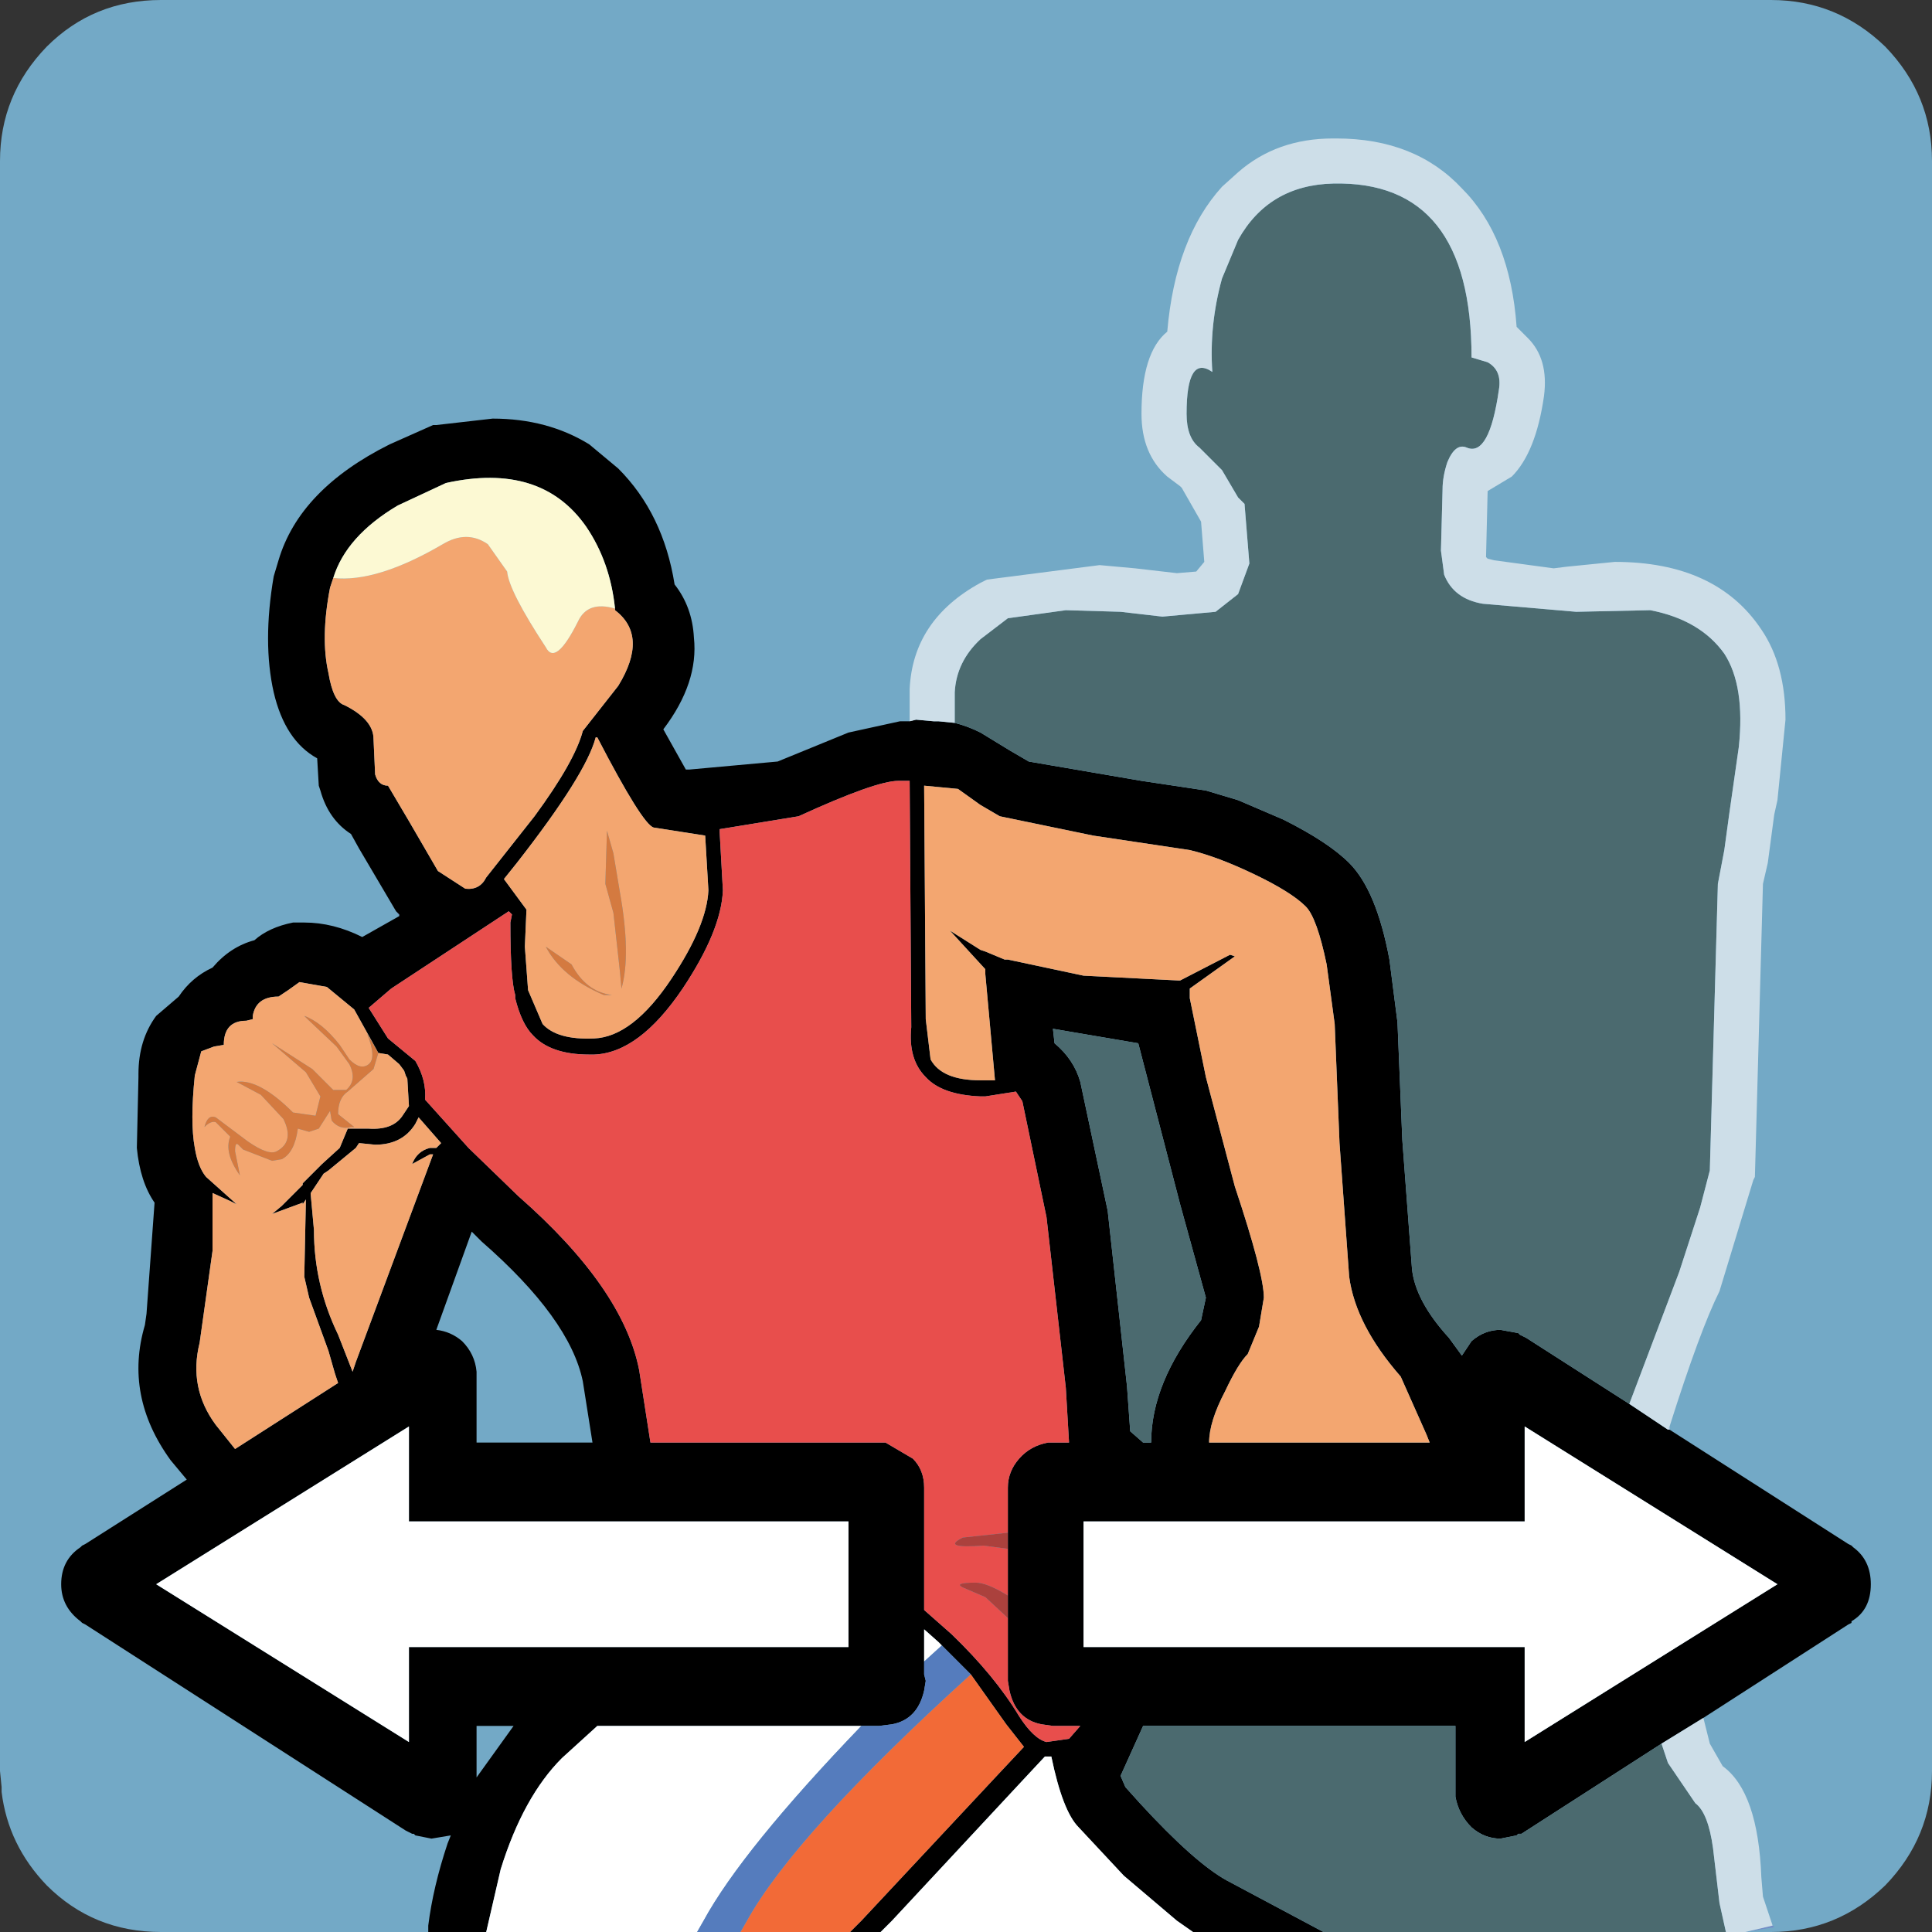 <?xml version="1.0" encoding="utf-8"?>
<svg version="1.1" id="Layer_1"
xmlns="http://www.w3.org/2000/svg"
xmlns:xlink="http://www.w3.org/1999/xlink"
width="60px" height="60px"
xml:space="preserve">
<rect width="100%" height="100%" fill="#333333" stroke="none"/>
<g id="88" transform="matrix(1, 0, 0, 1, -2, -2)">
<path style="fill:#73A9C6;fill-opacity:1" d="M60.55,3.45Q62 4.95 62 7L62 57Q62 59.05 60.55 60.55Q59.05 62 57 62L7 62Q4.9 62 3.45 60.55Q2.25 59.3 2.05 57.65L2.05 57.5L2 57L2 7Q2 4.95 3.45 3.45Q4.9 2 7 2L57 2Q59.05 2 60.55 3.45" />
<path style="fill:#738CC6;fill-opacity:1" d="M57.05,61.8L57.1 61.85L56.2 62L57.05 61.8M14.4,30.45L14.3 30.3L14.4 30.4L14.4 30.45" />
<path style="fill:#CDD5E8;fill-opacity:1" d="M53.8,46.4L53.85 46.3L53.85 46.4L53.8 46.4" />
<path style="fill:#000000;fill-opacity:1" d="M17.1,62L15.3 62L15.3 61.8Q15.45 60.6 15.9 59.25L16 59L15.4 59.1L14.9 59L14.85 58.95L14.8 58.95L14.6 58.85L4.65 52.45L4.55 52.4L4.5 52.35Q3.9 51.9 3.9 51.2Q3.9 50.45 4.5 50.05L4.55 50L4.65 49.95L7.8 47.95L7.3 47.35Q5.85 45.35 6.5 43.15L6.55 42.8L6.8 39.35Q6.35 38.7 6.25 37.65L6.3 35.45L6.3 35.35Q6.3 34.3 6.85 33.55L7.55 32.95Q7.95 32.35 8.6 32.05Q9.15 31.4 9.9 31.2Q10.35 30.8 11.1 30.65L11.45 30.65Q12.35 30.65 13.25 31.1L14.4 30.45L14.4 30.4L14.3 30.3L13.15 28.35L12.9 27.9Q12.2 27.45 11.95 26.55L11.9 26.4L11.85 25.55Q10.85 25 10.5 23.5Q10.15 21.95 10.5 19.9L10.65 19.4Q11.3 17.2 14.1 15.8L15.45 15.2L15.55 15.2L17.3 15Q19 15 20.3 15.8L21.2 16.55Q22.6 17.95 22.95 20.15Q23.5 20.85 23.55 21.8Q23.7 23.2 22.6 24.65L23.3 25.9L23.4 25.9L26.15 25.65L28.35 24.75L29.95 24.4L30.25 24.4L30.45 24.35L31 24.4L31.15 24.4L31.65 24.45Q32.05 24.55 32.45 24.75L33.35 25.3L33.95 25.65L37.45 26.25L39.45 26.55L40.45 26.85L41.85 27.45Q43.25 28.15 43.9 28.8Q44.75 29.65 45.15 31.8L45.4 33.75L45.55 37.4L45.85 41.4Q45.95 42.4 47 43.55L47.4 44.1L47.7 43.65Q48.1 43.3 48.6 43.3L49.15 43.4L49.2 43.45L49.4 43.55L52.6 45.6L53.8 46.4L53.85 46.4L59.4 49.95L59.5 50L59.55 50.05Q60.1 50.45 60.1 51.2Q60.1 52 59.5 52.35L59.5 52.4L59.4 52.45L54.9 55.35L53.6 56.15L49.25 58.95L49.15 58.95L49.1 59L48.6 59.1Q48.1 59.1 47.7 58.75Q47.3 58.35 47.2 57.8L47.2 55.6L37.5 55.6L36.8 57.15L36.95 57.5L37.4 58Q39.1 59.85 40.1 60.4L43.1 62L39.05 62L38.55 61.65L36.9 60.25L35.5 58.75Q35 58.25 34.65 56.55L34.6 56.55L34.45 56.55L33.75 57.3L29.7 61.65L29.35 62L28.4 62L28.75 61.65L33.05 57.05L33.8 56.25L33.25 55.55L32.15 54L31.25 53.1L31.15 53L30.7 52.6L30.7 53.6L30.7 54L30.75 54.2L30.7 54.5Q30.5 55.4 29.7 55.55L29.3 55.6L28.75 55.6L20.55 55.6L19.45 56.6Q18.25 57.8 17.55 60.05L17.1 62M40.95,29.15Q39.8 28.6 38.95 28.4L35.95 27.95L33.05 27.35L32.45 27L31.75 26.5L30.7 26.4L30.75 33.65L30.9 34.9Q31.25 35.55 32.45 35.55L32.9 35.55L32.6 32.25L32.6 32.1L31.5 30.9L32.45 31.5L32.6 31.55L33.2 31.8L33.3 31.8L35.65 32.3L38.6 32.45L38.65 32.45L40.2 31.65L40.35 31.7L38.95 32.7L38.95 33L39.45 35.45L40.35 38.85Q41.25 41.55 41.25 42.3L41.1 43.2L40.75 44.05Q40.45 44.35 40.05 45.2Q39.55 46.15 39.55 46.8L46.4 46.8L46.3 46.55L45.5 44.75Q44.1 43.15 43.9 41.65L43.6 37.5L43.45 33.8L43.2 31.95Q42.9 30.5 42.55 30.15Q42.1 29.7 40.95 29.15M44.6,49.25L35.65 49.25L35.65 53.15L49.35 53.15L49.35 56.1L57.2 51.2L49.35 46.3L49.35 49.25L45.1 49.25L44.6 49.25M20.2,18.35Q18.8 16.35 15.85 17L14.35 17.7Q12.75 18.65 12.35 19.95L12.25 20.25Q11.95 21.8 12.2 22.9Q12.35 23.8 12.7 23.9Q13.6 24.35 13.6 24.95L13.65 26.05Q13.75 26.4 14.05 26.4L14.7 27.5L15.6 29.05L16.45 29.6Q16.9 29.65 17.1 29.25L18.6 27.35Q19.85 25.65 20.1 24.7L21.2 23.3Q22.15 21.75 21.1 20.95L21.1 20.9Q20.95 19.45 20.2 18.35M33.3,51.55L33.3 50.1L33.3 49.6L33.3 48.2Q33.3 47.7 33.65 47.3Q34 46.9 34.55 46.8L35.2 46.8L35.1 45.1L34.5 39.8L33.75 36.2L33.55 35.9L32.6 36.05L32.45 36.05Q31.25 36 30.75 35.45Q30.2 34.9 30.3 33.9L30.25 26.25L29.9 26.25Q29.2 26.25 26.8 27.35L24.35 27.75L24.35 27.85L24.45 29.65Q24.4 30.9 23.2 32.7Q21.85 34.7 20.45 34.75L20.3 34.75Q19.1 34.75 18.55 34.15Q18.2 33.8 18 33L18 32.9Q17.85 32.4 17.85 30.65L17.9 30.4L17.8 30.3L14.15 32.7L13.45 33.3L14.05 34.25L14.9 34.95Q15.25 35.55 15.2 36.15L16.55 37.65L18.1 39.15Q21.35 42 21.85 44.55L22.2 46.8L29.5 46.8L30.35 47.3Q30.7 47.65 30.7 48.2L30.7 52L31.55 52.75Q32.9 54.05 33.65 55.3Q34.1 56 34.5 56.1L35.2 56L35.55 55.6L34.7 55.6L34.35 55.55Q33.55 55.4 33.35 54.5L33.3 54.2L33.3 52.25L33.3 51.55M18.35,30.25L18.3 31.4L18.4 32.75L18.85 33.8Q19.3 34.3 20.45 34.25Q21.65 34.2 22.85 32.4Q23.95 30.75 24 29.65L23.9 27.95L22.3 27.7Q21.95 27.6 20.55 24.9L20.5 24.9Q20.2 26.05 18.05 28.8L17.65 29.3L18.35 30.25M13.75,34.7L13 33.35L12.15 32.65L11.3 32.5L10.95 32.75L10.65 32.95Q9.95 32.95 9.85 33.55L9.85 33.65L9.65 33.7Q8.95 33.7 8.95 34.45L8.65 34.5L8.25 34.65L8.05 35.4Q7.9 36.85 8.05 37.65Q8.15 38.25 8.4 38.55L9.35 39.4L9.15 39.3L8.6 39.05L8.6 40.85L8.2 43.7Q7.85 45.1 8.7 46.25L9.3 47L12.5 44.95L12.4 44.65L12.2 43.95L11.6 42.3L11.45 41.65L11.5 39.25L11.4 39.4L11.4 39.35L10.45 39.7L10.75 39.45L11.3 38.9L11.4 38.8L11.4 38.75L11.6 38.55L12 38.15L12.55 37.65L12.8 37.05L13.45 37.05Q14.2 37.1 14.5 36.65L14.7 36.35L14.65 35.5L14.6 35.4L14.55 35.25L14.4 35.05L14.05 34.75L13.75 34.7M14.9,36.9Q14.5 37.55 13.65 37.55L13.15 37.5L13.05 37.65L12.2 38.35L12.05 38.45L11.65 39.05L11.65 39.1L11.75 40.2Q11.75 41.9 12.5 43.45L12.95 44.6L13.05 44.3L15.45 37.85L15.35 37.85L14.8 38.15Q14.95 37.75 15.35 37.65L15.55 37.65L15.7 37.5L15 36.7L14.9 36.9M16.65,40.25L15.55 43.3Q16 43.35 16.35 43.65Q16.75 44.05 16.8 44.6L16.8 46.8L20.4 46.8L20.1 44.9Q19.7 42.95 16.95 40.55L16.65 40.25M14.7,46.3L6.85 51.2L14.7 56.1L14.7 53.15L28.35 53.15L28.35 49.25L14.7 49.25L14.7 46.3M34.75,34.4Q35.35 34.9 35.55 35.6L36.4 39.6L37 45.05L37.1 46.45L37.5 46.8L37.75 46.8Q37.75 44.95 39.3 43L39.45 42.3L38.65 39.4L37.35 34.4L34.7 33.95L34.75 34.4M16.8,55.6L16.8 57.2L17.95 55.6L16.8 55.6" />
<path style="fill:#F3A670;fill-opacity:1" d="M42.55,30.15Q42.9 30.5 43.2 31.95L43.45 33.8L43.6 37.5L43.9 41.65Q44.1 43.15 45.5 44.75L46.3 46.55L46.4 46.8L39.55 46.8Q39.55 46.15 40.05 45.2Q40.45 44.35 40.75 44.05L41.1 43.2L41.25 42.3Q41.25 41.55 40.35 38.85L39.45 35.45L38.95 33L38.95 32.7L40.35 31.7L40.2 31.65L38.65 32.45L38.6 32.45L35.65 32.3L33.3 31.8L33.2 31.8L32.6 31.55L32.45 31.5L31.5 30.9L32.6 32.1L32.6 32.25L32.9 35.55L32.45 35.55Q31.25 35.55 30.9 34.9L30.75 33.65L30.7 26.4L31.75 26.5L32.45 27L33.05 27.35L35.95 27.95L38.95 28.4Q39.8 28.6 40.95 29.15Q42.1 29.7 42.55 30.15M15.75,18.9Q16.5 18.45 17.15 18.9L17.75 19.75Q17.8 20.35 18.95 22.1Q19.25 22.7 19.95 21.3Q20.25 20.65 21.1 20.9L21.1 20.95Q22.15 21.75 21.2 23.3L20.1 24.7Q19.85 25.65 18.6 27.35L17.1 29.25Q16.9 29.65 16.45 29.6L15.6 29.05L14.7 27.5L14.05 26.4Q13.75 26.4 13.65 26.05L13.6 24.95Q13.6 24.35 12.7 23.9Q12.35 23.8 12.2 22.9Q11.95 21.8 12.25 20.25L12.35 19.95Q13.7 20.1 15.75 18.9M17.65,29.3L18.05 28.8Q20.2 26.05 20.5 24.9L20.55 24.9Q21.95 27.6 22.3 27.7L23.9 27.95L24 29.65Q23.95 30.75 22.85 32.4Q21.65 34.2 20.45 34.25Q19.3 34.3 18.85 33.8L18.4 32.75L18.3 31.4L18.35 30.25L17.65 29.3M13.4,34.1Q13.7 34.85 13.45 35.05Q13.2 35.25 12.85 34.9L12.55 34.45Q12 33.75 11.45 33.55L11.55 33.65L12.45 34.5L12.85 35.05Q13.1 35.55 12.75 35.85L12.35 35.85L11.7 35.2L10.45 34.4L11.5 35.3L11.95 36.05L11.8 36.65L11.1 36.55Q10.05 35.5 9.35 35.6L10.1 36L10.8 36.75Q11.15 37.45 10.6 37.75Q10.35 37.9 9.7 37.45L8.7 36.7Q8.45 36.6 8.35 37Q8.55 36.8 8.7 36.85L9.15 37.3Q8.95 37.8 9.45 38.5L9.3 37.75Q9.3 37.45 9.4 37.55L9.55 37.7L10.45 38.05L10.75 38Q11.15 37.8 11.25 37.05L11.6 37.15L11.9 37.05L12.25 36.5L12.3 36.8Q12.55 37.1 12.9 37L13 37L12.5 36.6Q12.5 36.1 12.8 35.9L13.6 35.2L13.75 34.7L13.4 34.1M14.05,34.75L14.4 35.05L14.55 35.25L14.6 35.4L14.65 35.5L14.7 36.35L14.5 36.65Q14.2 37.1 13.45 37.05L12.8 37.05L12.55 37.65L12 38.15L11.6 38.55L11.4 38.75L11.4 38.8L11.3 38.9L10.75 39.45L10.45 39.7L11.4 39.35L11.4 39.4L11.5 39.25L11.45 41.65L11.6 42.3L12.2 43.95L12.4 44.65L12.5 44.95L9.3 47L8.7 46.25Q7.85 45.1 8.2 43.7L8.6 40.85L8.6 39.05L9.15 39.3L9.35 39.4L8.4 38.55Q8.15 38.25 8.05 37.65Q7.9 36.85 8.05 35.4L8.25 34.65L8.65 34.5L8.95 34.45Q8.95 33.7 9.65 33.7L9.85 33.65L9.85 33.55Q9.95 32.95 10.65 32.95L10.95 32.75L11.3 32.5L12.15 32.65L13 33.35L13.75 34.7L14.05 34.75M15,36.7L15.7 37.5L15.55 37.65L15.35 37.65Q14.95 37.75 14.8 38.15L15.35 37.85L15.45 37.85L13.05 44.3L12.95 44.6L12.5 43.45Q11.75 41.9 11.75 40.2L11.65 39.1L11.65 39.05L12.05 38.45L12.2 38.35L13.05 37.65L13.15 37.5L13.65 37.55Q14.5 37.55 14.9 36.9L15 36.7M18.95,31.4Q19.45 32.35 20.75 32.9L21 32.9Q20.2 32.8 19.75 31.95L18.95 31.4M21.05,28.5L20.85 27.8L20.8 29.45L21.05 30.35L21.25 32.15L21.3 32.7Q21.6 31.65 21.25 29.7L21.05 28.5" />
<path style="fill:#FFFFFF;fill-opacity:1" d="M39.05,62L29.35 62L29.7 61.65L33.75 57.3L34.45 56.55L34.6 56.55L34.65 56.55Q35 58.25 35.5 58.75L36.9 60.25L38.55 61.65L39.05 62M17.55,60.05Q18.25 57.8 19.45 56.6L20.55 55.6L28.75 55.6Q25.05 59.45 23.85 61.65L23.65 62L17.1 62L17.55 60.05M45.1,49.25L49.35 49.25L49.35 46.3L57.2 51.2L49.35 56.1L49.35 53.15L35.65 53.15L35.65 49.25L44.6 49.25L45.1 49.25M14.7,49.25L28.35 49.25L28.35 53.15L14.7 53.15L14.7 56.1L6.85 51.2L14.7 46.3L14.7 49.25M30.7,53.6L30.7 52.6L31.15 53L31.25 53.1L30.7 53.6" />
<path style="fill:#FCF9D3;fill-opacity:1" d="M12.35,19.95Q12.75 18.65 14.35 17.7L15.85 17Q18.8 16.35 20.2 18.35Q20.95 19.45 21.1 20.9Q20.25 20.65 19.95 21.3Q19.25 22.7 18.95 22.1Q17.8 20.35 17.75 19.75L17.15 18.9Q16.5 18.45 15.75 18.9Q13.7 20.1 12.35 19.95" />
<path style="fill:#E84E4C;fill-opacity:1" d="M31.9,49.75Q31.2 50.1 32.55 50L33.3 50.1L33.3 51.55Q32.65 51.15 32.3 51.15Q31.6 51.15 31.9 51.3L32.6 51.6L33.3 52.25L33.3 54.2L33.35 54.5Q33.55 55.4 34.35 55.55L34.7 55.6L35.55 55.6L35.2 56L34.5 56.1Q34.1 56 33.65 55.3Q32.9 54.05 31.55 52.75L30.7 52L30.7 48.2Q30.7 47.65 30.35 47.3L29.5 46.8L22.2 46.8L21.85 44.55Q21.35 42 18.1 39.15L16.55 37.65L15.2 36.15Q15.25 35.55 14.9 34.95L14.05 34.25L13.45 33.3L14.15 32.7L17.8 30.3L17.9 30.4L17.85 30.65Q17.85 32.4 18 32.9L18 33Q18.2 33.8 18.55 34.15Q19.1 34.75 20.3 34.75L20.45 34.75Q21.85 34.7 23.2 32.7Q24.4 30.9 24.45 29.65L24.35 27.85L24.35 27.75L26.8 27.35Q29.2 26.25 29.9 26.25L30.25 26.25L30.3 33.9Q30.2 34.9 30.75 35.45Q31.25 36 32.45 36.05L32.6 36.05L33.55 35.9L33.75 36.2L34.5 39.8L35.1 45.1L35.2 46.8L34.55 46.8Q34 46.9 33.65 47.3Q33.3 47.7 33.3 48.2L33.3 49.6L31.9 49.75" />
<path style="fill:#D47A40;fill-opacity:1" d="M13.75,34.7L13.6 35.2L12.8 35.9Q12.5 36.1 12.5 36.6L13 37L12.9 37Q12.55 37.1 12.3 36.8L12.25 36.5L11.9 37.05L11.6 37.15L11.25 37.05Q11.15 37.8 10.75 38L10.45 38.05L9.55 37.7L9.4 37.55Q9.3 37.45 9.3 37.75L9.45 38.5Q8.95 37.8 9.15 37.3L8.7 36.85Q8.55 36.8 8.35 37Q8.45 36.6 8.7 36.7L9.7 37.45Q10.35 37.9 10.6 37.75Q11.15 37.45 10.8 36.75L10.1 36L9.35 35.6Q10.05 35.5 11.1 36.55L11.8 36.65L11.95 36.05L11.5 35.3L10.45 34.4L11.7 35.2L12.35 35.85L12.75 35.85Q13.1 35.55 12.85 35.05L12.45 34.5L11.55 33.65L11.45 33.55Q12 33.75 12.55 34.45L12.85 34.9Q13.2 35.25 13.45 35.05Q13.7 34.85 13.4 34.1L13.75 34.7M19.75,31.95Q20.2 32.8 21 32.9L20.75 32.9Q19.45 32.35 18.95 31.4L19.75 31.95M21.25,29.7Q21.6 31.65 21.3 32.7L21.25 32.15L21.05 30.35L20.8 29.45L20.85 27.8L21.05 28.5L21.25 29.7" />
<path style="fill:#AB413D;fill-opacity:1" d="M33.3,52.25L32.6 51.6L31.9 51.3Q31.6 51.15 32.3 51.15Q32.65 51.15 33.3 51.55L33.3 52.25M33.3,50.1L32.55 50Q31.2 50.1 31.9 49.75L33.3 49.6L33.3 50.1" />
<path style="fill:#557CBD;fill-opacity:1" d="M25,62L23.65 62L23.85 61.65Q25.05 59.45 28.75 55.6L29.3 55.6L29.7 55.55Q30.5 55.4 30.7 54.5L30.75 54.2L30.7 54L30.7 53.6L31.25 53.1L32.15 54Q26.7 58.95 25.2 61.65L25 62" />
<path style="fill:#F26A37;fill-opacity:1" d="M25.2,61.65Q26.7 58.95 32.15 54L33.25 55.55L33.8 56.25L33.05 57.05L28.75 61.65L28.4 62L25 62L25.2 61.65" />
<path style="fill:#4B6A6F;fill-opacity:1" d="M49.4,43.55L49.2 43.45L49.15 43.4L48.6 43.3Q48.1 43.3 47.7 43.65L47.4 44.1L47 43.55Q45.95 42.4 45.85 41.4L45.55 37.4L45.4 33.75L45.15 31.8Q44.75 29.65 43.9 28.8Q43.25 28.15 41.85 27.45L40.45 26.85L39.45 26.55L37.45 26.25L33.95 25.65L33.35 25.3L32.45 24.75Q32.05 24.55 31.65 24.45L31.65 23.5Q31.7 22.55 32.45 21.85L33.3 21.2L35.1 20.95L36.8 21L38.1 21.15L39.75 21L40.45 20.45L40.8 19.5L40.65 17.65L40.45 17.45L39.95 16.6L39.25 15.9Q38.85 15.6 38.85 14.85Q38.85 13 39.65 13.55Q39.55 12.1 39.95 10.65L40.45 9.45Q41.4 7.75 43.4 7.7Q47.7 7.6 47.7 13.1L48.2 13.25Q48.65 13.5 48.55 14.1Q48.25 16.2 47.55 15.9Q47.2 15.75 46.95 16.35Q46.8 16.8 46.8 17.2L46.75 19.1L46.85 19.85Q47.15 20.6 48.05 20.75L50.95 21L53.25 20.95Q54.8 21.25 55.55 22.3Q56.2 23.3 56 25.2L55.7 27.3L55.55 28.4L55.35 29.45L55.1 38.35L54.8 39.5L54.15 41.5L52.6 45.6L49.4 43.55M55.6,62L43.1 62L40.1 60.4Q39.1 59.85 37.4 58L36.95 57.5L36.8 57.15L37.5 55.6L47.2 55.6L47.2 57.8Q47.3 58.35 47.7 58.75Q48.1 59.1 48.6 59.1L49.1 59L49.15 58.95L49.25 58.95L53.6 56.15L53.8 56.75L54.65 58Q55.05 58.3 55.2 59.4L55.4 61.1L55.6 62M34.7,33.95L37.35 34.4L38.65 39.4L39.45 42.3L39.3 43Q37.75 44.95 37.75 46.8L37.5 46.8L37.1 46.45L37 45.05L36.4 39.6L35.55 35.6Q35.35 34.9 34.75 34.4L34.7 33.95" />
<path style="fill:#CDDEE8;fill-opacity:1" d="M53.8,46.4L52.6 45.6L54.15 41.5L54.8 39.5L55.1 38.35L55.35 29.45L55.55 28.4L55.7 27.3L56 25.2Q56.2 23.3 55.55 22.3Q54.8 21.25 53.25 20.95L50.95 21L48.05 20.75Q47.15 20.6 46.85 19.85L46.75 19.1L46.8 17.2Q46.8 16.8 46.95 16.35Q47.2 15.75 47.55 15.9Q48.25 16.2 48.55 14.1Q48.65 13.5 48.2 13.25L47.7 13.1Q47.7 7.6 43.4 7.7Q41.4 7.75 40.45 9.45L39.95 10.65Q39.55 12.1 39.65 13.55Q38.85 13 38.85 14.85Q38.85 15.6 39.25 15.9L39.95 16.6L40.45 17.45L40.65 17.65L40.8 19.5L40.45 20.45L39.75 21L38.1 21.15L36.8 21L35.1 20.95L33.3 21.2L32.45 21.85Q31.7 22.55 31.65 23.5L31.65 24.45L31.15 24.4L31 24.4L30.45 24.35L30.25 24.4L30.25 23.4Q30.35 21.25 32.45 20.1L32.65 20L36.15 19.55L37.25 19.65L38.55 19.8L39.15 19.75L39.4 19.45L39.3 18.2L38.7 17.15L38.65 17.1L38.25 16.8Q37.45 16.1 37.45 14.85Q37.45 12.95 38.25 12.3Q38.5 9.4 39.95 7.8L40.45 7.35Q41.65 6.3 43.4 6.3L43.5 6.3Q45.95 6.3 47.4 7.85Q48.9 9.35 49.1 12.15L49.45 12.5Q50.1 13.15 49.95 14.3Q49.7 16.05 48.95 16.8L48.2 17.25L48.15 19.3L48.2 19.35L48.4 19.4L50.25 19.65L50.65 19.6L52.15 19.45Q55.3 19.45 56.7 21.55Q57.45 22.65 57.45 24.35L57.2 26.85L57.1 27.3L56.9 28.8L56.75 29.45L56.5 38.55L56.45 38.65L55.4 42.1Q54.8 43.3 53.85 46.3L53.8 46.4M56.2,62L55.7 62L55.6 62L55.4 61.1L55.2 59.4Q55.05 58.3 54.65 58L53.8 56.75L53.6 56.15L54.9 55.35L55.1 56.15L55.5 56.85Q56.6 57.65 56.7 60.3L56.75 60.9L57.05 61.8L56.2 62" />
</g>
</svg>
